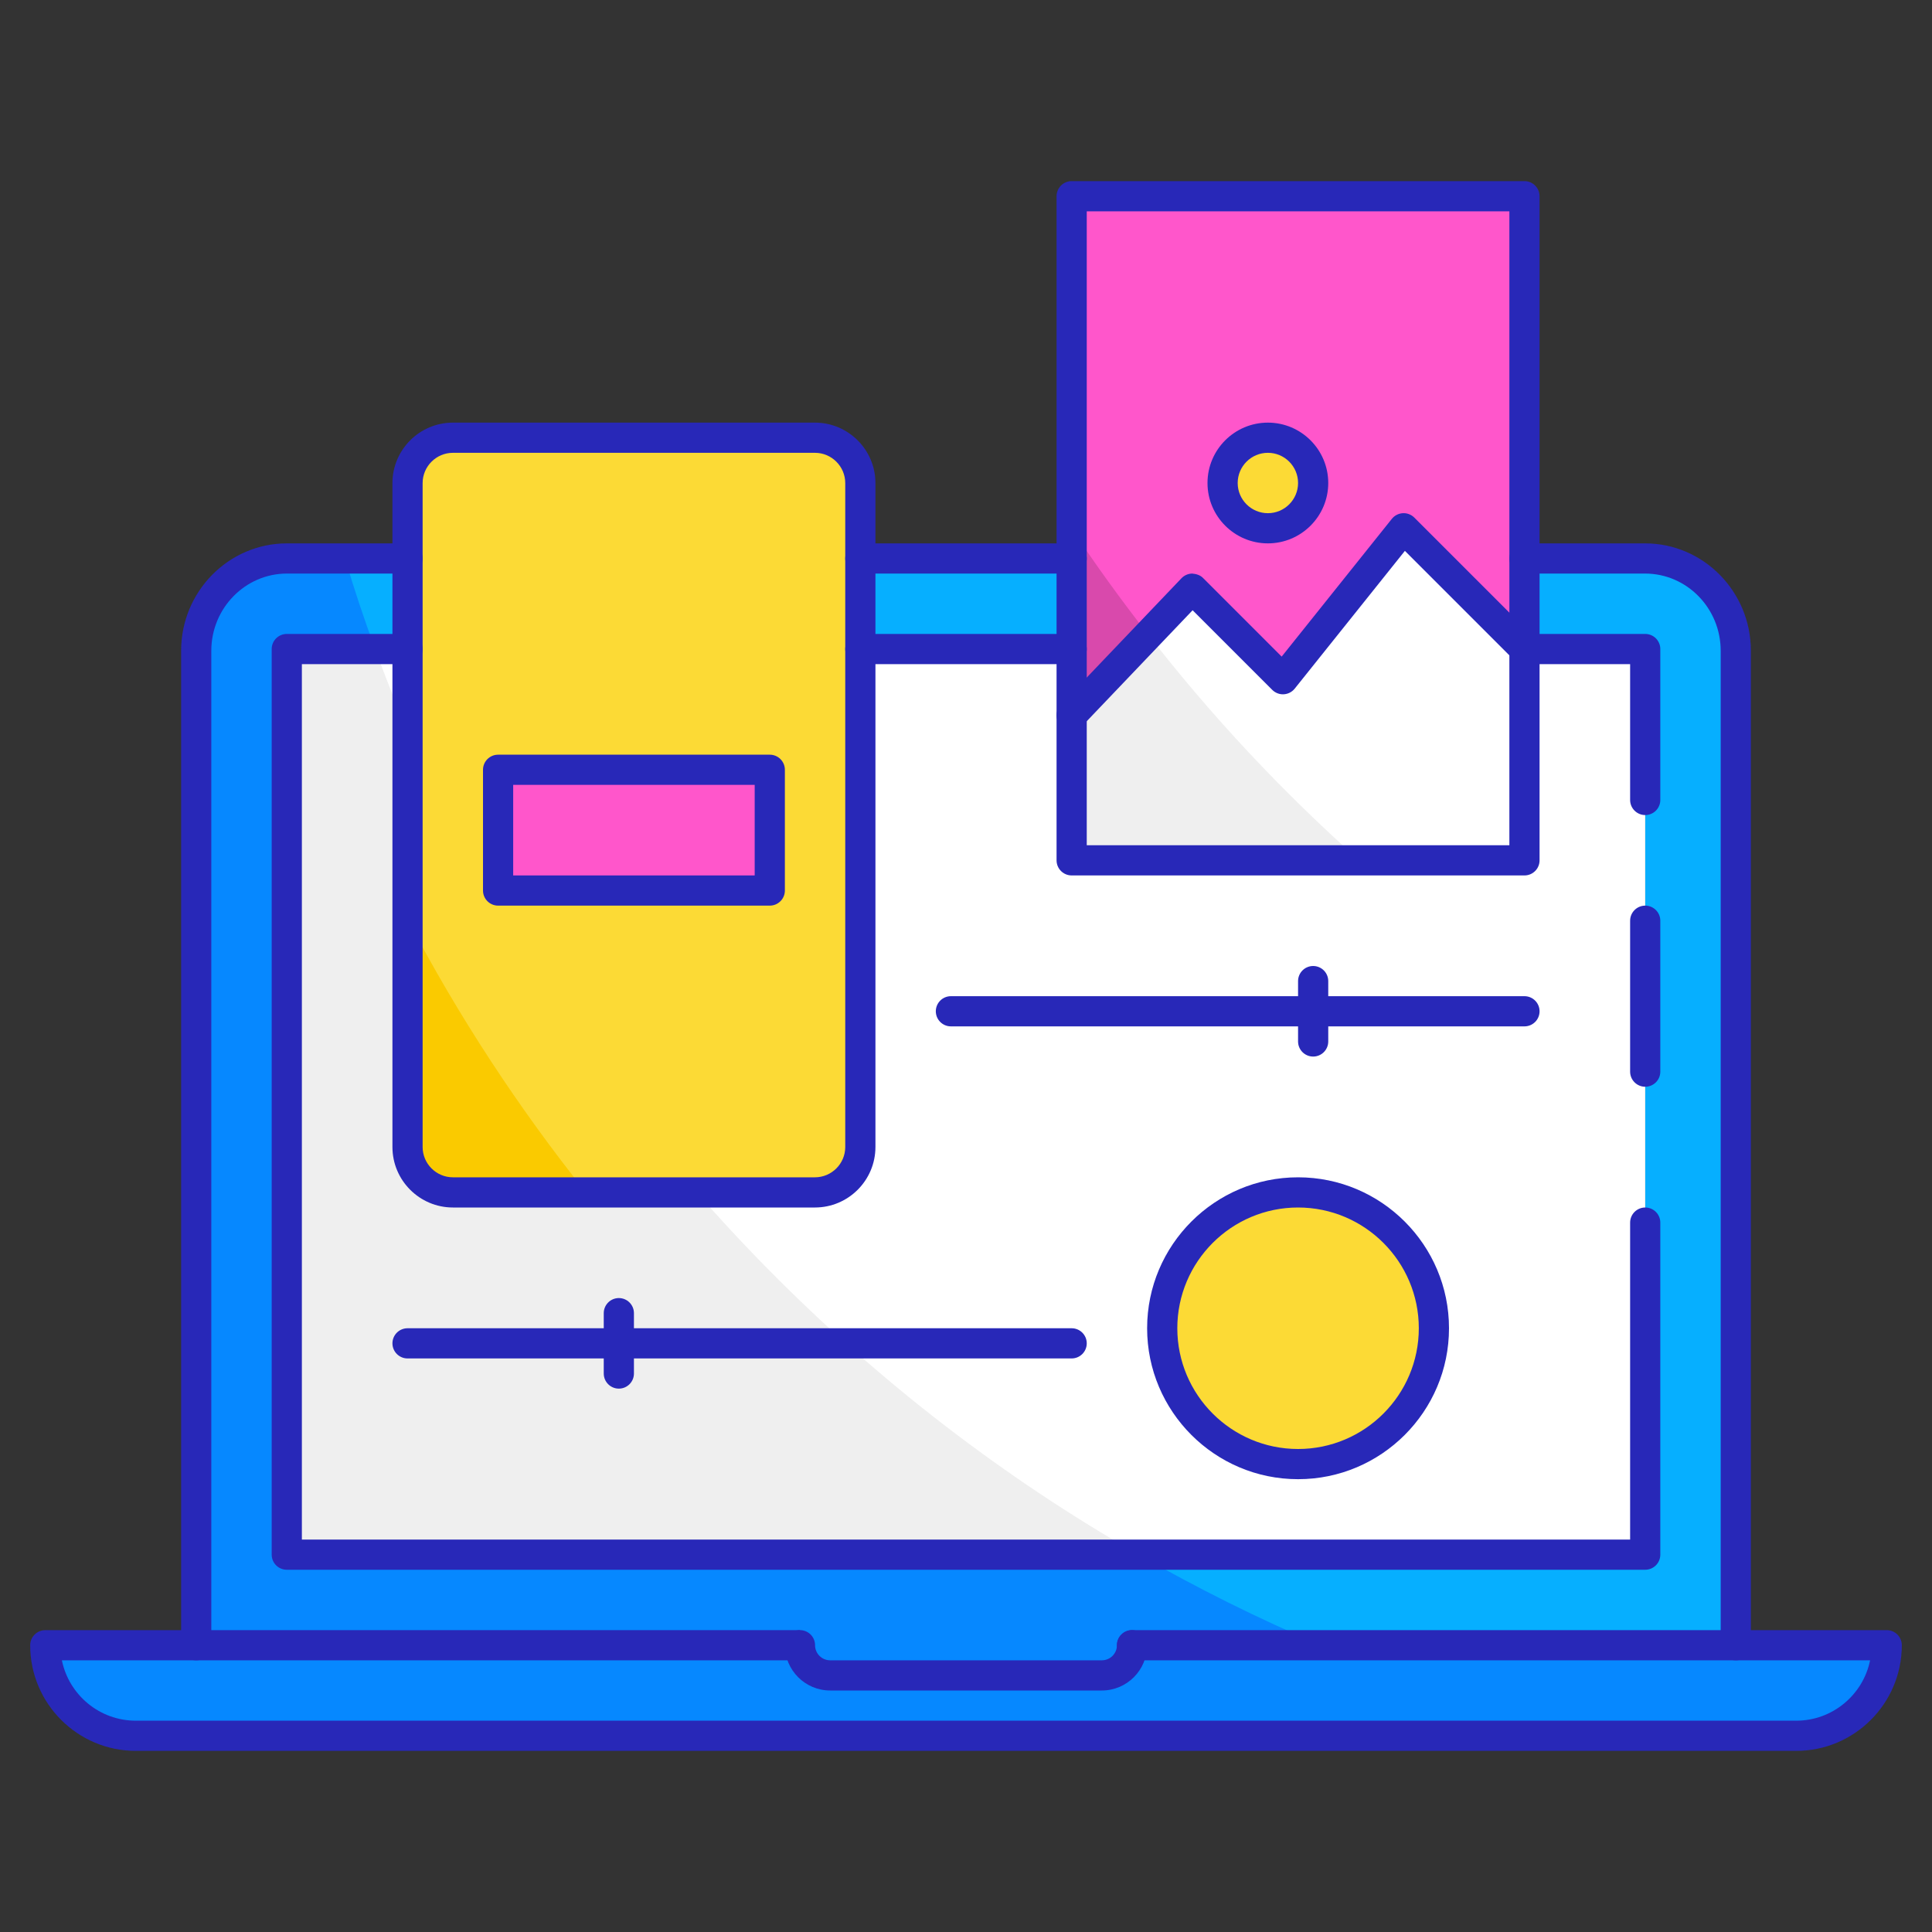 <svg id="Layer_1" enable-background="new 0 0 64 64" height="512" viewBox="0 0 64 64" width="512" xmlns="http://www.w3.org/2000/svg"><rect x="0" y="0" width="64" height="64" fill="#333333" stroke="none"/><g><path d="m54.5 18.5h-45c-1.65 0-3 1.37-3 3.06v32.94h20c0 .55.45 1 1 1h9c.55 0 1-.45 1-1h20v-32.94c0-1.69-1.35-3.06-3-3.06zm0 33h-45v-30h45z" fill="#06afff"/><path d="m9.5 21.5h45v30h-45z" fill="#fff"/><path d="m37.72 51.5h-28.22v-30h2.93c2.32 6.39 5.75 12.24 10.07 17.32.96 1.14 1.96 2.23 3 3.28 3.62 3.66 7.72 6.83 12.22 9.4z" fill="#efefef"/><path d="m37.72 51.5h-28.22v-30h2.93c-.37-.99-.7-1.99-1-3h-1.93c-1.65 0-3 1.37-3 3.06v32.94h20c0 .55.45 1 1 1h9c.55 0 1-.45 1-1h6.26c-2.08-.88-4.1-1.89-6.04-3z" fill="#0688ff"/><path d="m62.5 54.5c0 1.66-1.34 3-3 3h-55c-.83 0-1.58-.34-2.12-.88s-.88-1.29-.88-2.12h25c0 .55.45 1 1 1h9c.55 0 1-.45 1-1z" fill="#0688ff"/><path d="m35.5 6.5h15v22h-15z" fill="#ff56cb"/><path d="m45.03 28.5h-9.53v-10.99c.8 1.21 1.65 2.38 2.54 3.52 2.1 2.7 4.44 5.2 6.99 7.47z" fill="#d949ac"/><path d="m15.005 39.5h11.991c.831 0 1.505-.674 1.505-1.505v-21.99c0-.831-.674-1.505-1.505-1.505h-11.991c-.831 0-1.505.674-1.505 1.505v21.991c0 .83.674 1.504 1.505 1.504z" fill="#fcda35"/><path d="m19.41 39.5h-4.41c-.83 0-1.5-.67-1.5-1.5v-7.55c1.68 3.21 3.67 6.24 5.91 9.05z" fill="#faca00"/><circle cx="43" cy="44" fill="#fcda35" r="4.5"/><path d="m16.5 25.5h9v4h-9z" fill="#ff56cb"/><path d="m50.5 21.5-4-4-4 5-3-3-4 4.193v4.807h15z" fill="#fff"/><path d="m45.03 28.5h-9.53v-4.81l2.54-2.66c2.1 2.7 4.44 5.2 6.99 7.47z" fill="#efefef"/><circle cx="42" cy="16" fill="#fcda35" r="1.5"/><g fill="#2828b8"><path d="m6.5 55c-.276 0-.5-.224-.5-.5v-32.943c0-1.961 1.572-3.557 3.505-3.557h3.995c.276 0 .5.224.5.5s-.224.5-.5.5h-3.995c-1.381 0-2.505 1.147-2.505 2.557v32.943c0 .276-.224.5-.5.5z"/><path d="m35.5 19h-7c-.276 0-.5-.224-.5-.5s.224-.5.5-.5h7c.276 0 .5.224.5.5s-.224.5-.5.5z"/><path d="m57.5 55c-.276 0-.5-.224-.5-.5v-32.943c0-1.41-1.124-2.557-2.505-2.557h-3.995c-.276 0-.5-.224-.5-.5s.224-.5.5-.5h3.995c1.933 0 3.505 1.596 3.505 3.557v32.943c0 .276-.224.5-.5.5z"/><path d="m54.5 27c-.276 0-.5-.224-.5-.5v-4.5h-3.5c-.276 0-.5-.224-.5-.5s.224-.5.5-.5h4c.276 0 .5.224.5.5v5c0 .276-.224.5-.5.5z"/><path d="m35.5 22h-7c-.276 0-.5-.224-.5-.5s.224-.5.5-.5h7c.276 0 .5.224.5.5s-.224.5-.5.5z"/><path d="m54.5 52h-45c-.276 0-.5-.224-.5-.5v-30c0-.276.224-.5.5-.5h4c.276 0 .5.224.5.5s-.224.5-.5.5h-3.5v29h44v-10.5c0-.276.224-.5.5-.5s.5.224.5.5v11c0 .276-.224.5-.5.5z"/><path d="m54.5 36c-.276 0-.5-.224-.5-.5v-5c0-.276.224-.5.5-.5s.5.224.5.5v5c0 .276-.224.5-.5.5z"/><path d="m59.502 58h-55.003c-1.93 0-3.499-1.569-3.499-3.499 0-.276.224-.5.5-.5l25-.001v1h-24.45c.232 1.14 1.242 2 2.448 2h55.003c1.206 0 2.216-.86 2.448-1.999l-24.449-.001c-.276 0-.5-.224-.5-.5s.224-.5.5-.5h25c.276 0 .5.224.5.5 0 1.93-1.569 3.5-3.498 3.5z"/><path d="m36.5 56h-9c-.827 0-1.5-.673-1.5-1.5 0-.276.224-.5.5-.5s.5.224.5.5.224.5.5.5h9c.275 0 .5-.224.5-.5s.224-.5.5-.5.5.224.5.5c0 .827-.673 1.5-1.5 1.5z"/><path d="m50.5 29h-15c-.276 0-.5-.224-.5-.5v-22c0-.276.224-.5.5-.5h15c.276 0 .5.224.5.5v22c0 .276-.224.5-.5.5zm-14.5-1h14v-21h-14z"/><path d="m26.996 40h-11.992c-1.105 0-2.004-.899-2.004-2.004v-21.992c0-1.105.899-2.004 2.004-2.004h11.991c1.106 0 2.005.899 2.005 2.004v21.991c0 1.106-.899 2.005-2.004 2.005zm-11.992-25c-.553 0-1.004.451-1.004 1.004v21.991c0 .554.451 1.005 1.004 1.005h11.991c.554 0 1.005-.451 1.005-1.004v-21.992c0-.553-.451-1.004-1.004-1.004z"/><path d="m43 49c-2.757 0-5-2.243-5-5s2.243-5 5-5 5 2.243 5 5-2.243 5-5 5zm0-9c-2.206 0-4 1.794-4 4s1.794 4 4 4 4-1.794 4-4-1.794-4-4-4z"/><path d="m25.5 30h-9c-.276 0-.5-.224-.5-.5v-4c0-.276.224-.5.5-.5h9c.276 0 .5.224.5.5v4c0 .276-.224.5-.5.5zm-8.5-1h8v-3h-8z"/><path d="m50.5 34h-19c-.276 0-.5-.224-.5-.5s.224-.5.5-.5h19c.276 0 .5.224.5.5s-.224.5-.5.5z"/><path d="m35.5 24.193c-.124 0-.248-.046-.345-.138-.2-.19-.208-.507-.017-.707l4-4.193c.093-.097.221-.153.355-.155.141.013.265.051.359.146l2.605 2.605 3.65-4.564c.089-.111.221-.179.363-.187.137-.009.281.045.381.146l4 4c.195.195.195.512 0 .707s-.512.195-.707 0l-3.605-3.605-3.65 4.564c-.089.111-.221.179-.363.187-.137.009-.281-.045-.381-.146l-2.638-2.638-3.647 3.823c-.096.103-.228.155-.36.155z"/><path d="m42 18c-1.103 0-2-.897-2-2s.897-2 2-2 2 .897 2 2-.897 2-2 2zm0-3c-.552 0-1 .449-1 1s.448 1 1 1 1-.449 1-1-.448-1-1-1z"/><path d="m43.5 35c-.276 0-.5-.224-.5-.5v-2c0-.276.224-.5.5-.5s.5.224.5.5v2c0 .276-.224.5-.5.5z"/><path d="m35.5 45h-22c-.276 0-.5-.224-.5-.5s.224-.5.5-.5h22c.276 0 .5.224.5.5s-.224.5-.5.5z"/><path d="m20.5 46c-.276 0-.5-.224-.5-.5v-2c0-.276.224-.5.5-.5s.5.224.5.5v2c0 .276-.224.5-.5.5z"/></g></g></svg>